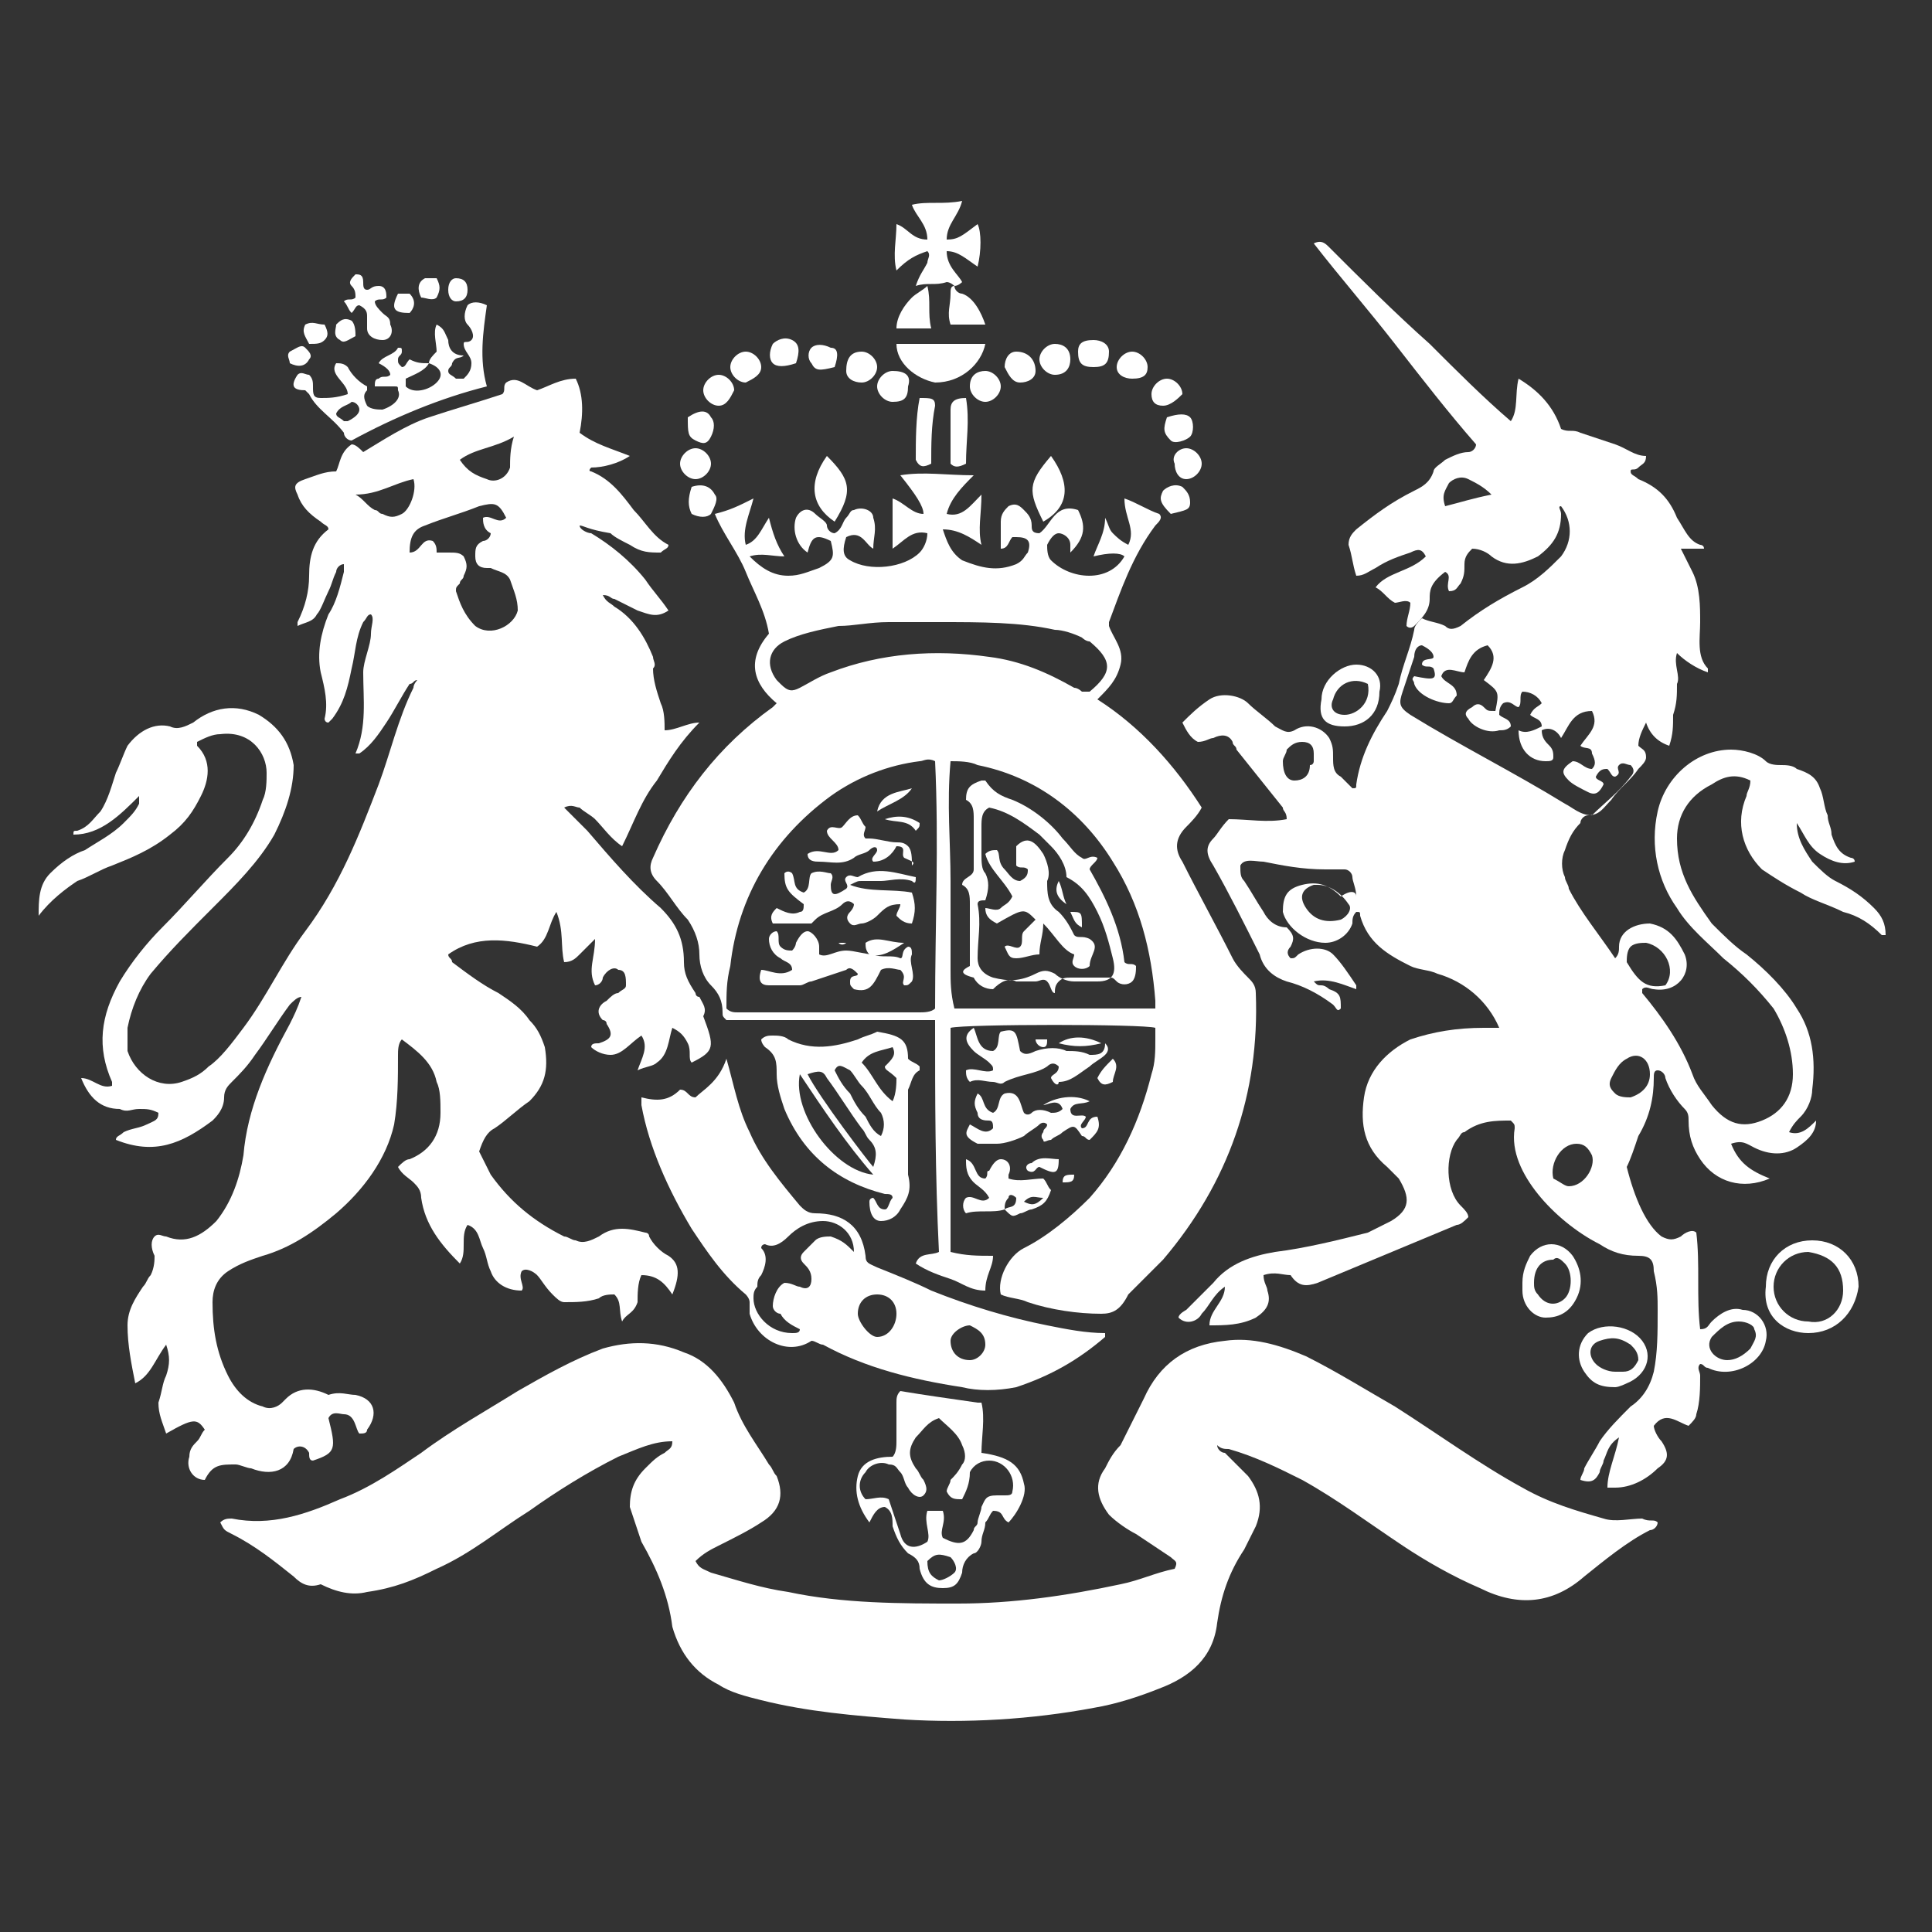 <?xml version="1.0" encoding="utf-8"?>
<!-- Generator: Adobe Illustrator 27.8.0, SVG Export Plug-In . SVG Version: 6.00 Build 0)  -->
<svg version="1.1" id="Layer_1" xmlns="http://www.w3.org/2000/svg" xmlns:xlink="http://www.w3.org/1999/xlink" x="0px" y="0px"
	 viewBox="0 0 50 50" style="enable-background:new 0 0 50 50;" xml:space="preserve">
<rect x="0" y="0" width="50" height="50" fill="#333333" stroke="none"/>
<style type="text/css">
	.st0{fill:#FFFFFF;}
</style>
<g>
	<path class="st0" d="M15,13.6c0,0.1,0.2,0.2,0.3,0.2c0.5,0.3,1,0.7,1.4,1.2c0.2,0.3,0.4,0.5,0.6,0.8c-0.3,0.2-0.5,0.1-0.8,0
		c-0.2-0.1-0.4-0.2-0.6-0.3c-0.1,0-0.1-0.1-0.3-0.1c0.1,0.2,0.2,0.2,0.3,0.3c0.5,0.3,0.8,0.8,1,1.3c0,0.1,0.1,0.2,0,0.3
		c0,0.3,0.1,0.6,0.2,0.9c0.1,0.2,0.1,0.5,0.1,0.7c0.3,0,0.6-0.2,0.9-0.2c-0.5,0.5-0.8,1-1.1,1.5c-0.4,0.5-0.6,1.1-0.9,1.7
		c-0.3-0.2-0.5-0.5-0.7-0.7c-0.1-0.1-0.3-0.2-0.4-0.3c-0.1,0-0.2-0.1-0.4,0c0.2,0.2,0.4,0.4,0.6,0.6c0.6,0.7,1.2,1.4,1.9,2
		c0.4,0.4,0.6,0.8,0.6,1.4c0,0.3,0.1,0.5,0.3,0.8c0,0,0,0.1,0.1,0.1c0.1,0.2,0.2,0.3,0.1,0.5c0.3,0.8,0.3,0.9-0.3,1.2
		c-0.1-0.1,0-0.3-0.1-0.5c-0.1-0.2-0.2-0.3-0.4-0.4c-0.1,0.3-0.1,0.7-0.4,0.9c-0.1,0.1-0.3,0.1-0.5,0.2c0.1-0.3,0.3-0.6,0.1-0.9
		c-0.3,0.2-0.5,0.5-0.8,0.5c-0.2,0-0.4-0.1-0.5-0.2c0-0.1,0.1-0.1,0.2-0.1c0.3-0.1,0.4-0.2,0.2-0.5c0-0.1-0.1-0.1-0.1-0.1
		c-0.2-0.2-0.1-0.4,0.1-0.5c0.1-0.1,0.2-0.2,0.3-0.2c0.1-0.1,0.2-0.1,0.2-0.2c0-0.2,0-0.4-0.2-0.4c-0.1-0.1-0.3,0-0.4,0.2
		c0,0.1-0.1,0.2-0.2,0.2c-0.2-0.4,0-0.7,0-1.2c-0.2,0.2-0.3,0.3-0.4,0.4c-0.1,0.1-0.2,0.2-0.4,0.2c-0.1-0.4,0-0.8-0.2-1.3
		c-0.2,0.3-0.2,0.7-0.5,0.9c-0.8-0.2-1.6-0.3-2.3,0.2c0,0.1,0.1,0.1,0.1,0.2c0.4,0.3,0.8,0.6,1.2,0.8c0.3,0.2,0.6,0.4,0.8,0.7
		c0.2,0.2,0.3,0.4,0.4,0.7c0.1,0.6,0,1-0.4,1.4c-0.3,0.2-0.6,0.5-0.9,0.7c-0.2,0.1-0.3,0.3-0.4,0.6c0.1,0.2,0.2,0.4,0.3,0.6
		c0.5,0.7,1.1,1.2,1.9,1.6c0.1,0,0.2,0.1,0.3,0.1c0.2,0.1,0.4,0,0.6-0.1c0.4-0.3,0.8-0.2,1.2-0.1c0,0,0.1,0,0.1,0.1
		c0.1,0.2,0.3,0.4,0.5,0.5c0.3,0.2,0.3,0.5,0.1,1c-0.2-0.3-0.4-0.5-0.8-0.5c-0.1,0.2-0.1,0.5-0.1,0.7c-0.1,0.3-0.3,0.3-0.4,0.5
		c-0.1-0.3,0-0.5-0.2-0.7c-0.1,0-0.3,0-0.4,0.1c-0.3,0.1-0.6,0.1-0.9,0.1c-0.1,0-0.2-0.1-0.3-0.2c-0.2-0.2-0.3-0.4-0.4-0.5
		c-0.1-0.1-0.3-0.2-0.4-0.1c-0.1,0.2,0.1,0.4,0,0.5c-0.4,0-0.7-0.2-0.8-0.5c-0.1-0.2-0.1-0.4-0.2-0.6c-0.1-0.2-0.1-0.5-0.4-0.6
		c-0.2,0.3,0,0.7-0.2,1c-0.5-0.5-0.9-1-1-1.7c0-0.2-0.1-0.3-0.2-0.4c-0.1-0.1-0.3-0.2-0.4-0.4c0.1-0.1,0.2-0.2,0.3-0.2
		c0.5-0.2,0.8-0.6,0.8-1.2c0-0.3,0-0.6-0.1-0.8c-0.1-0.5-0.5-0.8-0.9-1.1c-0.1,0.1-0.1,0.3-0.1,0.4c0,0.6,0,1.2-0.1,1.8
		c-0.2,0.9-0.8,1.7-1.5,2.3c-0.6,0.5-1.2,0.9-1.9,1.1c-0.3,0.1-0.6,0.2-0.9,0.4c-0.3,0.2-0.4,0.5-0.4,0.8c0,0.7,0.1,1.3,0.4,1.9
		c0.2,0.4,0.5,0.7,0.9,0.8c0.2,0.1,0.4,0,0.5-0.1c0,0,0.1-0.1,0.1-0.1c0.3-0.3,0.7-0.3,1.1-0.1C8.8,36,9,36.1,9.2,36.1
		c0.5,0.1,0.6,0.5,0.3,0.9c0,0.1-0.1,0.1-0.2,0.1c-0.1-0.1-0.1-0.5-0.4-0.5c-0.1,0-0.3-0.1-0.4,0.1c0.2,0.8,0.2,0.9-0.4,1.1
		c-0.1,0-0.1-0.1-0.1-0.2c-0.1-0.2-0.3-0.2-0.4-0.1C7.5,38.1,7,38.2,6.5,38c-0.1,0-0.3-0.1-0.4-0.1c-0.4,0-0.6,0-0.8,0.4
		C5,38.3,4.8,38,4.9,37.7c0-0.2,0.1-0.3,0.2-0.4c0.1-0.1,0.1-0.2,0.2-0.3c-0.2-0.3-0.3-0.3-1,0.1c-0.1-0.3-0.2-0.5-0.2-0.8
		c0.1-0.3,0.1-0.5,0.2-0.7c0.1-0.3,0.1-0.5,0-0.8c-0.3,0.4-0.4,0.8-0.8,1c-0.1-0.5-0.2-1-0.2-1.5c0-0.4,0.2-0.7,0.4-1
		c0.1-0.1,0.1-0.2,0.2-0.3C4,32.8,4,32.6,4,32.5c-0.1-0.2-0.1-0.4,0-0.5c0.1-0.1,0.2,0,0.3,0c0.5,0.2,0.9,0,1.3-0.4
		c0.4-0.5,0.6-1.1,0.7-1.7c0.1-1.2,0.6-2.3,1.2-3.4c0.1-0.2,0.2-0.4,0.3-0.7c-0.1,0-0.2,0.1-0.3,0.2c-0.3,0.4-0.6,0.9-0.9,1.3
		C6.4,27.6,6.2,27.8,6,28c-0.1,0.1-0.2,0.2-0.2,0.4c0,0.3-0.2,0.5-0.3,0.6C4.7,29.6,4,29.9,3,29.5c0-0.1,0.1-0.1,0.2-0.2
		c0.2-0.1,0.4-0.1,0.6-0.2C4,29,4.1,29,4.1,28.8c-0.2-0.1-0.3-0.1-0.5-0.1c-0.2,0-0.3,0.1-0.5,0c-0.5,0-0.8-0.3-1-0.8
		c0.3,0,0.5,0.3,0.8,0.2c0-0.1,0-0.1,0-0.1c-0.4-0.9-0.3-1.7,0.2-2.6c0.3-0.5,0.7-1,1.1-1.4c0.6-0.6,1.1-1.2,1.7-1.8
		c0.4-0.4,0.7-0.9,0.9-1.5c0.1-0.2,0.1-0.5,0.1-0.7c0-0.5-0.4-1.1-1.2-1c-0.2,0-0.4,0.1-0.6,0.2c0,0,0,0.1,0,0.1
		c0.4,0.4,0.3,0.9,0.1,1.3c-0.2,0.4-0.4,0.7-0.8,1c-0.5,0.4-1,0.6-1.5,0.8c-0.3,0.1-0.6,0.3-0.9,0.4C1.7,23,1.3,23.3,1,23.7
		c0-0.4,0-0.8,0.3-1.1c0.3-0.3,0.6-0.5,0.9-0.6c0.3-0.2,0.7-0.4,1-0.7c0.2-0.2,0.3-0.3,0.4-0.5c0,0,0-0.1,0-0.2c-0.5,0.5-1,1-1.7,1
		c0-0.1,0-0.1,0.1-0.1c0.3-0.1,0.4-0.3,0.6-0.5c0.2-0.3,0.3-0.7,0.4-1c0.1-0.2,0.2-0.5,0.3-0.7c0.3-0.4,0.7-0.6,1.1-0.5
		c0.2,0.1,0.4,0,0.6-0.1c0.5-0.4,1.1-0.5,1.7-0.2c0.5,0.3,0.8,0.7,0.9,1.3c0,0.6-0.2,1.2-0.5,1.8c-0.4,0.7-1,1.3-1.6,1.9
		c-0.6,0.6-1.1,1.1-1.6,1.7c-0.3,0.4-0.5,0.9-0.6,1.4c0,0.2,0,0.4,0,0.6c0.2,0.6,0.8,1,1.4,0.8c0.3-0.1,0.5-0.2,0.7-0.4
		C5.7,27.4,6,27,6.3,26.6c0.6-0.8,1-1.7,1.6-2.5c0.9-1.2,1.4-2.5,1.9-3.8c0.3-0.8,0.5-1.7,0.9-2.5c0-0.1,0.1-0.2,0.1-0.2
		c-0.1,0-0.1,0.1-0.2,0.1c-0.2,0.3-0.4,0.7-0.6,1c-0.2,0.3-0.4,0.6-0.7,0.8c0,0-0.1,0-0.1,0c0.3-0.7,0.2-1.4,0.2-2.1
		c0-0.3,0.2-0.7,0.2-1c0-0.2,0.1-0.4,0-0.5c-0.1,0-0.1,0.1-0.2,0.2c-0.2,0.4-0.2,0.8-0.3,1.2c-0.1,0.5-0.2,0.9-0.5,1.3
		c0,0,0,0-0.1,0.1c0,0,0,0,0,0c-0.1,0-0.1-0.1-0.1-0.1c0.1-0.4,0-0.8-0.1-1.2c-0.1-0.5,0-1,0.2-1.5c0.2-0.3,0.3-0.7,0.4-1.1
		c0-0.1,0-0.1,0-0.2c-0.1,0-0.2,0.1-0.2,0.2c-0.1,0.2-0.1,0.3-0.2,0.5c-0.1,0.2-0.2,0.5-0.3,0.6c-0.1,0.2-0.3,0.2-0.5,0.3
		c0,0,0-0.1,0-0.1c0.2-0.4,0.3-0.8,0.3-1.2c0-0.5,0.1-0.9,0.5-1.2c0-0.1-0.1-0.1-0.2-0.2c-0.3-0.2-0.5-0.4-0.6-0.7
		c-0.1-0.2-0.1-0.3,0.2-0.4c0.3-0.1,0.5-0.2,0.8-0.2c0.1-0.2,0.1-0.5,0.4-0.7c0.1,0,0.2,0.1,0.3,0.2c0.5-0.3,1.1-0.7,1.7-0.9
		c0.6-0.2,1.3-0.4,1.9-0.6c0.1-0.1,0-0.2,0.1-0.3c0.3-0.2,0.5,0.1,0.8,0.2c0.3-0.1,0.6-0.3,1-0.3c0.2,0.4,0.2,0.9,0.1,1.4
		c0.4,0.3,0.8,0.4,1.3,0.6c-0.3,0.2-0.7,0.3-1,0.3c-0.1,0.1,0,0.1,0,0.1c0.5,0.2,0.8,0.6,1.1,1c0.3,0.3,0.5,0.7,0.9,0.9
		c0,0.1-0.1,0.1-0.2,0.2c-0.3,0-0.5,0-0.8-0.2c-0.2-0.1-0.4-0.2-0.5-0.3C15.2,13.7,15.1,13.6,15,13.6L15,13.6L15,13.6L15,13.6z
		 M11.3,14.3c0.1,0,0.2,0,0.3,0c0.2,0,0.3,0,0.4,0.1c0.1,0.2,0.1,0.3,0,0.5c0,0.1-0.1,0.1-0.1,0.2c-0.1,0.1-0.1,0.1-0.1,0.2
		c0.1,0.3,0.2,0.6,0.5,0.9c0.4,0.3,1,0,1.1-0.4c0-0.3-0.1-0.5-0.2-0.8c-0.1-0.2-0.3-0.2-0.5-0.3c0,0,0,0-0.1,0
		c-0.2,0-0.3-0.1-0.3-0.3c0-0.2,0-0.3,0.2-0.4c0.1,0,0.2-0.1,0.2-0.2c-0.2-0.1-0.2-0.3-0.2-0.4c0.2-0.1,0.4,0.2,0.6,0
		c-0.2-0.4-0.3-0.4-0.7-0.3c-0.5,0.2-0.9,0.3-1.4,0.5c-0.3,0.1-0.4,0.3-0.4,0.7c0.3,0,0.3-0.4,0.6-0.3
		C11.3,14.1,11.3,14.2,11.3,14.3z M13.3,11.3c-0.5,0.3-1,0.3-1.4,0.6c0.2,0.3,0.4,0.4,0.7,0.5c0.2,0.1,0.5,0,0.6-0.3
		C13.2,11.9,13.2,11.6,13.3,11.3z M10.7,12.4c-0.5,0.1-0.9,0.4-1.5,0.4c0.2,0.1,0.3,0.3,0.5,0.4c0.1,0,0.1,0.1,0.2,0.1
		c0.2,0.1,0.3,0.1,0.5,0C10.6,13.2,10.8,12.7,10.7,12.4z"/>
	<path class="st0" d="M35.1,23.2c0-0.2-0.1-0.4-0.1-0.5c0-0.1-0.1-0.2-0.2-0.2c-0.2,0-0.3,0-0.5,0c-0.6,0-1.1-0.1-1.6-0.2
		c-0.2,0-0.5-0.1-0.6,0.1c0,0.2,0,0.3,0.1,0.4c0.2,0.3,0.3,0.5,0.5,0.8c0.1,0.2,0.3,0.4,0.6,0.4c0.2,0.2,0.2,0.3,0.1,0.5
		c-0.1,0.1-0.1,0.2,0,0.3c0.1,0,0.1,0,0.2-0.1c0.3-0.2,0.7-0.2,0.9,0c0.2,0.2,0.4,0.5,0.6,0.8c0,0,0,0.1,0,0.1
		c-0.3-0.1-0.7-0.3-1.1-0.2c0.1,0.1,0.1,0.1,0.2,0.1c0.1,0,0.2,0.1,0.2,0.1c0.3,0.1,0.3,0.2,0.3,0.5c-0.1,0.1-0.1,0-0.2-0.1
		c-0.4-0.3-0.8-0.5-1.2-0.6c-0.3-0.1-0.6-0.3-0.7-0.7c-0.4-0.8-0.8-1.6-1.2-2.3c-0.2-0.3-0.2-0.5,0-0.7c0.1-0.1,0.2-0.3,0.4-0.5
		c0.5,0,1,0.1,1.5,0c0-0.2-0.1-0.2-0.1-0.3c-0.4-0.5-0.8-1-1.2-1.5c0-0.1-0.1-0.1-0.1-0.2c-0.1-0.2-0.3-0.2-0.5-0.1
		c-0.1,0-0.2,0.1-0.4,0.1c-0.2-0.1-0.3-0.3-0.4-0.5c0.2-0.2,0.4-0.4,0.7-0.6c0.3-0.2,0.8-0.1,1,0.1c0.2,0.2,0.5,0.4,0.7,0.6
		c0.2,0.1,0.3,0.2,0.5,0.1c0.3-0.2,0.7-0.1,0.9,0.2c0.1,0.2,0.1,0.3,0.1,0.5c0,0.2,0,0.4,0.2,0.5c0.1,0.1,0.2,0.2,0.3,0.3
		c0.1,0,0.1,0,0.1-0.1c0.1-0.7,0.4-1.3,0.8-1.9c0.1-0.2,0.2-0.4,0.3-0.7c0.1-0.5,0.3-0.9,0.4-1.4c0-0.1,0.1-0.2,0.2-0.3
		c0.2,0.1,0.4,0.1,0.6,0.2c0.1,0.1,0.2,0.1,0.4,0c0.5-0.4,1-0.7,1.6-1c0.4-0.2,0.7-0.5,1-0.8c0.3-0.4,0.3-0.9,0-1.3
		c-0.1,0,0,0.1,0,0.2c0,0.5-0.2,0.8-0.6,1.1c-0.4,0.2-0.8,0.3-1.2,0c-0.1-0.1-0.3-0.2-0.5-0.2c-0.1,0.1-0.2,0.2-0.2,0.4
		c0,0.2,0,0.3-0.1,0.5c-0.1,0.1-0.1,0.2-0.3,0.2c-0.1-0.2,0.1-0.4-0.1-0.5C37,15.1,37,15.3,37,15.5c0,0.3-0.2,0.5-0.4,0.7
		c0,0-0.1,0.1-0.2,0c0-0.2,0.1-0.4,0.1-0.6c-0.1-0.1-0.3,0-0.4,0c-0.2-0.1-0.3-0.3-0.5-0.4c0.3-0.4,0.9-0.4,1.3-0.8
		c-0.1-0.2-0.2-0.2-0.4-0.1c-0.3,0.1-0.6,0.2-0.9,0.4c-0.2,0.1-0.3,0.2-0.5,0.2c-0.1-0.3-0.1-0.5-0.2-0.8c0-0.2,0.1-0.3,0.2-0.4
		c0.5-0.4,0.9-0.7,1.5-1c0.2-0.1,0.4-0.2,0.5-0.5c0-0.1,0.2-0.2,0.3-0.3c0.2-0.1,0.4-0.2,0.6-0.2c0.1,0,0.2-0.1,0.2-0.2
		c-0.7-0.8-1.4-1.7-2.1-2.6c-0.7-0.9-1.4-1.7-2.1-2.6c0.2-0.1,0.3,0,0.4,0.1c0.8,0.8,1.7,1.7,2.6,2.5c0.7,0.7,1.4,1.4,2.1,2
		c0.2-0.3,0.1-0.7,0.2-1.1c0.5,0.3,0.9,0.7,1.1,1.3c0.2,0.1,0.3,0,0.5,0.1c0.3,0.1,0.6,0.2,0.9,0.3c0.3,0.1,0.5,0.3,0.8,0.3
		c0,0.2-0.1,0.2-0.2,0.3c-0.1,0.1-0.2,0-0.2,0.1c0,0.1,0.1,0.1,0.2,0.2c0.5,0.2,0.8,0.5,1,1c0.2,0.3,0.3,0.6,0.6,0.7
		c0,0,0.1,0,0.1,0.1c-0.2,0-0.4,0-0.6,0c0.1,0.2,0.2,0.4,0.3,0.6c0.2,0.4,0.2,0.9,0.2,1.3c0,0.4-0.1,0.9,0.2,1.2c0,0,0,0,0,0.1
		c-0.3-0.1-0.6-0.3-0.8-0.5c-0.1,0.3,0.1,0.6,0,0.8c0,0.3,0,0.5-0.1,0.8c0,0.3,0,0.5-0.1,0.8c-0.3-0.1-0.5-0.3-0.6-0.6
		c-0.1,0.2-0.2,0.4-0.2,0.6c0.1,0.1,0.2,0.1,0.2,0.3c0,0.1-0.1,0.2-0.2,0.3c-0.2,0.3-0.5,0.5-0.7,0.8c-0.2,0.2-0.3,0.4-0.6,0.4
		c-0.1,0-0.2,0.1-0.2,0.2c-0.2,0.2-0.3,0.4-0.4,0.7c-0.1,0.2-0.1,0.5,0,0.7c0,0.1,0.1,0.2,0.1,0.3c0.3,0.6,0.8,1.2,1.2,1.8
		c0.1-0.1,0.1-0.2,0.1-0.3c0-0.4,0.4-0.6,0.8-0.6c0.5,0.1,0.7,0.4,0.9,0.8c0.2,0.5-0.2,1-0.8,0.9c-0.1,0-0.2-0.1-0.3,0
		c0,0.1,0,0.1,0,0.1c0.5,0.6,1,1.3,1.3,2.1c0.1,0.3,0.3,0.5,0.5,0.8c0.4,0.5,0.8,0.6,1.3,0.4c0.5-0.2,0.8-0.6,0.8-1.2
		c0-0.6-0.2-1.2-0.5-1.7c-0.4-0.5-0.8-0.9-1.3-1.3c-0.4-0.4-0.9-0.8-1.2-1.3c-0.5-0.7-0.7-1.6-0.5-2.5c0.2-0.9,1-1.6,1.9-1.6
		c0.3,0,0.7,0.1,0.9,0.3c0.1,0.1,0.3,0.1,0.4,0.1c0.1,0,0.3,0,0.4,0.1c0.3,0.1,0.5,0.2,0.6,0.5c0.1,0.2,0.1,0.5,0.2,0.7
		c0,0.2,0.1,0.3,0.1,0.5c0.1,0.3,0.2,0.5,0.5,0.6c0,0,0.1,0,0.1,0.1c-0.3,0.1-0.6,0-0.9-0.2c-0.3-0.2-0.4-0.5-0.6-0.8
		c0,0.4,0.2,0.7,0.4,1c0.2,0.2,0.4,0.4,0.6,0.5c0.4,0.2,0.7,0.4,1,0.7c0.2,0.2,0.3,0.4,0.3,0.7c-0.1,0-0.1,0-0.1,0
		c-0.3-0.3-0.6-0.5-1-0.6c-0.4-0.2-0.8-0.3-1.1-0.5c-0.4-0.2-0.7-0.4-1-0.6c-0.5-0.5-0.7-1.2-0.4-1.9c0-0.1,0.1-0.2,0.1-0.4
		c-0.4-0.2-0.7-0.1-1,0.1c-0.6,0.3-0.9,0.8-0.9,1.4c0,0.9,0.4,1.5,0.9,2.2c0.3,0.3,0.6,0.6,0.9,0.8c0.5,0.4,1,0.9,1.3,1.4
		c0.4,0.6,0.5,1.3,0.4,2.1c0,0.2-0.1,0.5-0.3,0.7c-0.1,0.1-0.2,0.2-0.3,0.4c0.3,0.1,0.5-0.1,0.7-0.3c0,0.3-0.2,0.5-0.5,0.7
		c-0.3,0.2-0.7,0.2-1.1,0c-0.2-0.1-0.3-0.2-0.6-0.1c0.2,0.5,0.5,0.7,1,0.9c-0.7,0.3-1.4,0.1-1.8-0.5c-0.2-0.3-0.3-0.6-0.3-1
		c0-0.1,0-0.2-0.1-0.3c-0.2-0.2-0.4-0.5-0.5-0.8c0-0.1-0.1-0.2-0.2-0.2c-0.1,0-0.1,0.1-0.1,0.2c0,0.5-0.1,1-0.4,1.5
		c-0.1,0.3-0.2,0.6-0.3,0.8C42.3,31,42.6,31.7,43,32c0.2,0.1,0.3,0.1,0.5,0c0.1-0.1,0.3-0.2,0.4-0.1c0.1,0.8,0,1.7,0.1,2.5
		c0.2,0,0.2-0.1,0.3-0.2c0.2-0.2,0.5-0.4,0.8-0.3c0.4,0,0.7,0.4,0.6,0.8c-0.1,0.6-0.9,1-1.5,0.7c-0.1,0-0.1-0.1-0.2-0.1
		c-0.1,0.1,0,0.2,0,0.3c0,0.3,0,0.7-0.1,1c0,0.1-0.1,0.2-0.2,0.3c-0.3-0.1-0.6-0.4-0.9,0c0,0.1,0.1,0.3,0.2,0.4
		c0.2,0.3,0.2,0.5-0.1,0.7c-0.3,0.3-0.7,0.5-1.1,0.5c0,0-0.1,0-0.1,0c0,0,0,0-0.1,0c0-0.4,0.2-0.8,0.3-1.3c-0.3,0.2-0.3,0.4-0.4,0.6
		c0,0.1-0.1,0.2-0.1,0.3c-0.1,0.2-0.2,0.3-0.5,0.2c0-0.1,0.1-0.2,0.1-0.3c0.1-0.2,0.3-0.5,0.4-0.7c0.2-0.3,0.5-0.6,0.8-0.9
		c0.3-0.2,0.5-0.5,0.6-0.9c0.1-0.5,0.1-1,0.1-1.6c0-0.3,0-0.6-0.1-1c0-0.3-0.1-0.4-0.4-0.4c-0.4,0-0.7-0.1-1-0.3
		c-0.6-0.3-1.2-0.8-1.6-1.3c-0.4-0.5-0.7-1.1-0.6-1.7c0-0.1,0-0.1-0.1-0.2c-0.4,0-0.8,0-1.2,0.3c-0.1,0-0.1,0.1-0.2,0.2
		c-0.3,0.4-0.3,1.3,0.1,1.7c0.1,0.1,0.2,0.2,0.2,0.3c-0.1,0.1-0.2,0.2-0.3,0.2c-1.2,0.5-2.4,1-3.6,1.5c-0.3,0.1-0.5,0.1-0.7-0.2
		C33.2,33,33,32.9,32.7,33c0,0.2,0.1,0.3,0.1,0.4c0.1,0.3,0,0.5-0.3,0.7c-0.4,0.2-0.8,0.2-1.2,0.2c0-0.4,0.4-0.6,0.4-1
		c-0.3,0.2-0.4,0.5-0.6,0.7c-0.1,0.2-0.4,0.3-0.6,0.1c0-0.1,0.2-0.2,0.2-0.2c0.2-0.2,0.5-0.5,0.7-0.7c0.4-0.5,1-0.7,1.6-0.8
		c0.8-0.1,1.6-0.3,2.4-0.5c0.2-0.1,0.4-0.2,0.6-0.3c0.5-0.3,0.5-0.6,0.2-1.1c-0.1-0.1-0.2-0.2-0.3-0.3c-0.6-0.5-0.7-1.1-0.6-1.8
		c0.1-0.7,0.6-1.2,1.2-1.5c0.6-0.2,1.2-0.3,1.9-0.3c0.1,0,0.3,0,0.4,0c-0.3-0.7-0.9-1.2-1.6-1.4c-0.2-0.1-0.5-0.1-0.7-0.2
		c-0.6-0.3-1.1-0.6-1.3-1.3c0-0.1,0-0.1-0.1-0.1c-0.1,0.1-0.1,0.2-0.1,0.3c-0.1,0.3-0.4,0.5-0.7,0.5c-0.5,0-1-0.4-1.1-0.8
		c0-0.4,0.1-0.6,0.5-0.7c0.4-0.1,0.7,0,1,0.3C35,23,35.1,23.1,35.1,23.2C35.1,23.2,35.1,23.2,35.1,23.2L35.1,23.2z M38.4,17.6
		c0.2-0.3,0.4-0.6,0.1-0.9c-0.4,0.1-0.5,0.4-0.6,0.7c-0.2,0-0.5-0.2-0.6,0.1c0.1,0.2,0.4,0.2,0.4,0.5c-0.1,0.1-0.1,0.2-0.2,0.2
		c-0.3,0-0.8-0.2-0.9-0.5c0-0.1-0.1-0.1,0-0.2c0.5,0.1,0.6,0.1,0.5-0.2c-0.1-0.1-0.2,0-0.3-0.1c0-0.2,0.3-0.1,0.3-0.2
		c0-0.1-0.1-0.2-0.3-0.3c-0.1,0-0.2,0.1-0.2,0.3c-0.1,0.3-0.2,0.6-0.3,0.9c-0.1,0.3-0.1,0.4,0.2,0.6c1.3,0.8,2.7,1.5,4,2.3
		c0.2,0.1,0.4,0.3,0.7,0.3c0.3-0.3,0.7-0.6,1-1c0.1-0.1,0.1-0.2,0-0.3c-0.1,0-0.2-0.1-0.3,0c-0.1,0.1,0.1,0.2-0.1,0.3
		c-0.1,0-0.1-0.1-0.2-0.2c-0.1,0-0.2,0-0.3,0.2c0,0.1,0.2,0.1,0.2,0.2c-0.1,0.2-0.2,0.3-0.4,0.2c-0.2-0.1-0.4-0.2-0.5-0.3
		c-0.2-0.2-0.2-0.3,0.1-0.5c0.2,0,0.3,0.2,0.5,0.2c0.1-0.1,0.1-0.2,0-0.4c0-0.2-0.2-0.1-0.3-0.2c0.2-0.3,0.5-0.5,0.3-0.9
		c-0.5,0-0.6,0.4-0.8,0.7c-0.1-0.2-0.3-0.3-0.5-0.2c0,0.2,0.1,0.3,0.2,0.4c0.1,0.1,0.1,0.2,0.1,0.3c0,0.1-0.1,0.1-0.2,0.1
		c-0.4,0-0.7-0.3-0.7-0.8c0.2,0.1,0.4,0,0.6-0.1c0-0.2-0.2-0.2-0.3-0.3c0.1-0.2,0.2-0.2,0.3-0.3c-0.1-0.2-0.3-0.3-0.5-0.3
		c-0.1,0.1,0,0.3-0.1,0.4c-0.1,0-0.2-0.2-0.4-0.1c-0.1,0.1-0.1,0.2-0.1,0.3c0.1,0.1,0.3,0.1,0.3,0.3c-0.1,0.1-0.2,0.1-0.3,0.1
		c-0.3,0.1-0.7-0.1-0.8-0.3c-0.1-0.1-0.1-0.2,0.1-0.3c0.1-0.1,0.2-0.1,0.3,0c0.1,0.1,0.1,0.1,0.3,0.1C38.8,17.9,38.8,17.9,38.4,17.6
		L38.4,17.6z M43.1,25.5c0.3-0.4,0-1-0.5-1.1c-0.1,0-0.3,0-0.4,0.1c-0.1,0.1-0.1,0.3-0.1,0.4C42.4,25.4,42.6,25.6,43.1,25.5z
		 M45,34.2c-0.3,0-0.5,0.2-0.7,0.4c-0.2,0.3,0.1,0.6,0.4,0.6c0.2,0,0.4-0.1,0.6-0.3c0.1-0.2,0.2-0.3,0.1-0.5
		C45.4,34.3,45.2,34.2,45,34.2z M34.1,22.9c0,0-0.1,0-0.1,0c-0.3,0.1-0.4,0.3-0.2,0.6c0.2,0.3,0.5,0.4,0.9,0.3
		c0.2-0.1,0.3-0.3,0.2-0.4C34.7,23.1,34.4,22.9,34.1,22.9z M42.7,27.8c0-0.4-0.3-0.6-0.6-0.4c-0.2,0.1-0.3,0.3-0.4,0.5
		c-0.1,0.2,0,0.3,0.1,0.4c0.1,0.1,0.3,0.1,0.4,0.1C42.5,28.3,42.7,28.1,42.7,27.8z M40.6,30.7c0.4,0,0.7-0.5,0.6-0.8
		c-0.1-0.2-0.2-0.3-0.4-0.3c-0.4,0-0.7,0.5-0.6,0.9C40.4,30.6,40.5,30.7,40.6,30.7z M34,19.7c0,0,0-0.1,0-0.2c0-0.2-0.1-0.3-0.3-0.3
		c-0.2,0-0.3,0.1-0.4,0.2c0,0.1-0.1,0.2-0.1,0.3c0,0.3,0.1,0.5,0.3,0.5c0.2,0,0.4-0.1,0.4-0.4C34,19.8,34,19.7,34,19.7z M38.6,12.8
		c-0.2-0.2-0.4-0.3-0.6-0.4c-0.2-0.1-0.4,0-0.5,0.1c-0.1,0.2-0.2,0.3-0.1,0.6C37.8,13,38.1,12.9,38.6,12.8z"/>
	<path class="st0" d="M42.9,39.4c0,0.1-0.1,0.2-0.2,0.2c-0.6,0.3-1.2,0.8-1.7,1.2c-0.8,0.7-1.7,0.8-2.7,0.3c-0.7-0.3-1.4-0.7-2-1.1
		c-0.9-0.6-1.7-1.2-2.6-1.7c-0.6-0.3-1.2-0.6-1.9-0.8c-0.1,0-0.2,0-0.3-0.1c0,0.1,0.1,0.2,0.2,0.2c0.2,0.2,0.4,0.4,0.6,0.6
		c0.3,0.4,0.4,0.8,0.2,1.3c-0.1,0.2-0.2,0.4-0.3,0.6c-0.4,0.6-0.6,1.2-0.7,1.9c-0.1,0.9-0.7,1.4-1.5,1.7c-0.5,0.2-1.1,0.4-1.7,0.5
		c-1.6,0.3-3.3,0.4-4.9,0.3c-1.3-0.1-2.5-0.2-3.7-0.5c-0.4-0.1-0.8-0.2-1.1-0.4c-0.6-0.3-1-0.8-1.2-1.5c-0.1-0.8-0.4-1.5-0.8-2.2
		c-0.1-0.3-0.2-0.6-0.3-0.9c0-0.4,0.1-0.7,0.4-1c0.2-0.2,0.3-0.3,0.5-0.4c0.1-0.1,0.2-0.1,0.2-0.3c-0.5,0-0.9,0.2-1.4,0.4
		c-0.8,0.4-1.6,0.9-2.3,1.4c-0.8,0.5-1.5,1.1-2.4,1.5c-0.6,0.3-1.1,0.5-1.8,0.6c-0.4,0.1-0.8,0-1.2-0.2C8,41.1,7.8,41,7.6,40.8
		c-0.5-0.4-1-0.8-1.6-1.1c-0.2-0.1-0.2-0.1-0.3-0.3c0.1-0.1,0.2-0.1,0.3-0.1c1,0.2,1.9-0.1,2.8-0.5c0.8-0.3,1.5-0.8,2.1-1.2
		c0.8-0.6,1.7-1.1,2.5-1.6c0.7-0.4,1.4-0.8,2.2-1.1c0.7-0.2,1.4-0.2,2.1,0.1c0.6,0.2,1,0.7,1.3,1.3c0.2,0.6,0.6,1.1,0.9,1.6
		c0.1,0.1,0.1,0.2,0.2,0.3c0.2,0.5,0.1,0.9-0.4,1.2c-0.3,0.2-0.7,0.4-1.1,0.6c-0.2,0.1-0.4,0.2-0.6,0.4c0.1,0.2,0.2,0.2,0.4,0.3
		c0.7,0.2,1.3,0.4,2,0.5c1.4,0.3,2.9,0.3,4.4,0.3c1.4,0,2.8-0.2,4.2-0.5c0.5-0.1,0.9-0.3,1.4-0.4c0.1-0.2,0-0.2-0.1-0.3
		c-0.3-0.2-0.6-0.4-0.9-0.6c-0.2-0.1-0.5-0.3-0.7-0.5c-0.3-0.4-0.4-0.8-0.1-1.2c0.1-0.2,0.2-0.4,0.4-0.6c0.2-0.4,0.4-0.8,0.6-1.2
		c0.4-0.9,1.1-1.4,2.1-1.5c0.7-0.1,1.4,0.1,2.1,0.4c0.8,0.4,1.6,0.9,2.3,1.3c1.1,0.7,2.2,1.5,3.3,2.1c0.7,0.4,1.4,0.6,2.1,0.8
		c0.3,0.1,0.7,0,1,0C42.7,39.4,42.8,39.3,42.9,39.4z"/>
	<path class="st0" d="M24.2,26.4c-1.8,0-3.6,0-5.4,0c-0.1-0.1-0.1-0.1-0.1-0.2c0-0.3-0.1-0.5-0.3-0.7c-0.2-0.2-0.3-0.5-0.3-0.8
		c0-0.3-0.1-0.6-0.3-0.9c-0.3-0.3-0.5-0.7-0.8-1c-0.2-0.2-0.2-0.4-0.1-0.6c0.7-1.6,1.7-2.9,3.1-3.9c0,0,0.1-0.1,0.1-0.1
		c-0.6-0.5-0.8-1.1-0.2-1.8c-0.1-0.6-0.4-1.1-0.6-1.6c-0.2-0.5-0.6-1-0.8-1.5c0.4-0.1,0.6-0.2,1-0.4c-0.1,0.4-0.3,0.8-0.2,1.2
		c0.3-0.1,0.4-0.4,0.6-0.7c0.1,0.4,0.2,0.7,0.4,1c-0.3,0-0.6-0.1-0.9,0c0.3,0.3,0.6,0.5,1,0.5c0.3,0,0.5-0.1,0.8-0.2
		c0.4-0.2,0.4-0.3,0.3-0.7c-0.4-0.2-0.5-0.1-0.6,0.3c-0.3-0.2-0.4-0.6-0.3-0.9c0.1-0.2,0.3-0.3,0.5-0.1c0.1,0.1,0.3,0.2,0.3,0.3
		c0,0.1,0.1,0.2,0.2,0.2c0.2-0.1,0.2-0.3,0.3-0.4c0.1-0.1,0.1-0.2,0.2-0.2c0.2-0.1,0.5,0,0.5,0.2c0.1,0.3,0,0.5,0,0.8
		c-0.2-0.1-0.3-0.5-0.7-0.3c-0.1,0.3-0.1,0.5,0.1,0.6c0.5,0.3,1.4,0.2,1.8-0.2c0.1-0.1,0.2-0.3,0.2-0.5c-0.4-0.1-0.6,0.2-0.9,0.4
		c0-0.4,0-0.8,0-1.3c0.3,0.1,0.5,0.4,0.8,0.4c0-0.2-0.2-0.5-0.6-1c0.6-0.1,1.2,0,1.9,0c-0.3,0.3-0.6,0.6-0.7,1
		c0.4,0.1,0.6-0.2,0.9-0.5c0,0.5-0.1,0.9,0,1.3c-0.3-0.2-0.6-0.4-1-0.4c0.1,0.3,0.2,0.6,0.5,0.8c0.5,0.2,0.9,0.3,1.4,0.1
		c0.2-0.1,0.2-0.2,0.3-0.3c0.1-0.3,0-0.4-0.3-0.4c-0.1,0-0.1,0-0.1,0c-0.1,0.1-0.1,0.3-0.3,0.3c0-0.2,0-0.5,0-0.7
		c0-0.2,0.1-0.3,0.2-0.4c0.2-0.1,0.3,0,0.4,0.1c0.1,0.1,0.2,0.2,0.2,0.4c0,0.1,0,0.2,0.2,0.2c0.3-0.2,0.4-0.8,1-0.6
		c0.2,0.4,0.2,0.7-0.2,1.1c0-0.1,0-0.1,0-0.2c0-0.2-0.2-0.3-0.3-0.3c-0.1,0-0.2,0.1-0.3,0.3c0,0.1,0,0.3,0.1,0.4
		c0.5,0.5,1.5,0.6,1.9-0.1c-0.1-0.1-0.4-0.1-0.8,0c0.1-0.3,0.3-0.6,0.3-1c0.1,0.2,0.1,0.3,0.2,0.4c0.1,0.1,0.2,0.2,0.4,0.3
		c0.2-0.4-0.1-0.7-0.1-1.2c0.3,0.1,0.6,0.3,0.9,0.4c0.1,0.1,0,0.2-0.1,0.3c-0.6,0.8-0.9,1.7-1.2,2.5c0,0,0,0.1,0,0.1
		c0.1,0.3,0.4,0.6,0.3,1c-0.1,0.4-0.3,0.6-0.6,0.9c1.1,0.7,2,1.7,2.7,2.8c-0.1,0.2-0.3,0.4-0.4,0.5c-0.3,0.3-0.3,0.6-0.1,0.9
		c0.4,0.8,0.9,1.7,1.3,2.5c0.1,0.2,0.3,0.4,0.4,0.5c0.1,0.1,0.2,0.2,0.2,0.4c0.1,2.6-0.7,4.9-2.4,6.9c-0.3,0.3-0.6,0.6-0.9,0.9
		C29,33.9,28.8,34,28.5,34c-0.6,0-1.3-0.1-1.9-0.3c-0.2-0.1-0.5-0.1-0.7-0.2c-0.1-0.4,0.2-1,0.6-1.2c0.6-0.3,1.2-0.8,1.7-1.3
		c0.8-0.9,1.3-2,1.6-3.2c0.1-0.3,0.1-0.6,0.1-0.9c0-0.1,0-0.2,0-0.3c-0.3-0.1-4.9-0.1-5.3,0c0,1,0,1.9,0,2.9c0,1,0,2,0,2.9
		c0.4,0.1,0.7,0.1,1.1,0.1c0,0.3-0.2,0.5-0.2,0.9c-0.4,0-0.6-0.2-0.9-0.3c-0.3-0.1-0.6-0.2-0.9-0.4c0.1-0.3,0.4-0.2,0.6-0.3
		C24.2,30.4,24.2,28.4,24.2,26.4z M24.2,19.7c-0.2-0.1-0.3,0-0.4,0c-0.8,0.1-1.6,0.4-2.3,0.9c-1.5,1.1-2.4,2.6-2.6,4.4
		c-0.1,0.4-0.1,0.7-0.1,1.1c0.1,0.1,0.2,0.1,0.3,0.1c0.2,0,0.3,0,0.5,0c1.4,0,2.8,0,4.2,0c0.1,0,0.3,0,0.4-0.1
		C24.2,23.9,24.3,21.8,24.2,19.7z M29.9,26.1C29.9,26,29.9,26,29.9,26.1c0-0.1,0-0.2,0-0.2c-0.1-1.3-0.4-2.5-1.1-3.6
		c-0.8-1.3-2-2.2-3.5-2.5c-0.2-0.1-0.5-0.1-0.7-0.1c-0.1,1.1,0,2.1,0,3.1c0,0.8,0,1.5,0,2.3c0,0.3,0,0.6,0.1,1L29.9,26.1z
		 M24.3,16.1c-0.4,0-0.9,0-1.3,0c-0.5,0-0.9,0.1-1.3,0.1c-0.5,0.1-1,0.2-1.4,0.4c-0.4,0.2-0.5,0.6-0.2,1c0,0,0.1,0.1,0.1,0.1
		c0.2,0.2,0.3,0.2,0.5,0.1c0.2-0.1,0.5-0.3,0.8-0.4c1.3-0.5,2.7-0.6,4.1-0.4c0.8,0.1,1.5,0.4,2.2,0.8c0.1,0,0.2,0.1,0.2,0.1
		c0.1,0,0.2,0,0.2,0c0.6-0.5,0.6-0.8,0-1.3c-0.1,0-0.2-0.1-0.2-0.1c-0.2-0.1-0.5-0.2-0.7-0.2C26.4,16.1,25.4,16.1,24.3,16.1z"/>
	<path class="st0" d="M18.8,27.4c0.2,0.7,0.3,1.3,0.6,1.9c0.3,0.7,0.8,1.3,1.3,1.9c0.1,0.1,0.2,0.2,0.4,0.2c0.7,0,1.2,0.3,1.3,1.1
		c0,0.2,0.1,0.2,0.3,0.3c0.5,0.2,1,0.4,1.4,0.6c1,0.4,2,0.7,3,0.9c0.5,0.1,1,0.2,1.5,0.2c0,0,0,0.1,0,0.1c-0.7,0.6-1.4,1-2.3,1.3
		c-0.5,0.1-1,0.1-1.4,0c-1.3-0.2-2.5-0.5-3.6-1.1c-0.1,0-0.2-0.1-0.3-0.1c-0.6,0.4-1.4,0-1.6-0.7c0-0.1,0-0.2,0-0.3
		c0-0.1-0.1-0.2-0.1-0.2c-0.6-0.5-1-1.1-1.4-1.7c-0.6-1-1.1-2.1-1.3-3.2c0-0.1,0-0.1,0-0.2c0.4,0.1,0.7,0.1,1-0.2
		c0.2,0,0.2,0.2,0.4,0.2C18.2,28.2,18.6,28,18.8,27.4z M22.1,32.4c0-0.5-0.4-0.8-0.8-0.8c-0.4,0-0.7,0.2-0.9,0.4
		c-0.2,0.2-0.4,0.3-0.6,0.2c0,0-0.1,0-0.1,0.1c0.2,0.2,0.1,0.5,0,0.7c-0.1,0.1-0.1,0.2-0.1,0.3c-0.1,0.1-0.1,0.2-0.1,0.3
		c0,0.4,0.4,0.9,1,0.9c0.1,0,0.2,0,0.2-0.1c-0.2-0.1-0.4-0.2-0.5-0.4C20.1,34,20,33.9,20,33.8c0-0.2,0.1-0.5,0.3-0.6
		c0.2,0,0.3,0.1,0.4,0.1c0.2,0.1,0.3,0,0.3-0.2c0-0.2-0.1-0.3-0.2-0.4c-0.1-0.1-0.1-0.2,0-0.3c0.1-0.1,0.2-0.2,0.3-0.3
		c0.1-0.1,0.3-0.1,0.4-0.1C21.8,32.1,21.9,32.2,22.1,32.4z M23.2,34c0-0.3-0.2-0.5-0.5-0.5c-0.3,0-0.5,0.2-0.5,0.5
		c0,0.2,0.3,0.6,0.5,0.6C23,34.6,23.2,34.3,23.2,34z M25.5,34.8c0-0.3-0.2-0.4-0.4-0.5c-0.2,0-0.5,0.2-0.5,0.4
		c0,0.3,0.2,0.5,0.5,0.5C25.3,35.2,25.5,35,25.5,34.8z"/>
	<path class="st0" d="M23.5,27.4c0.1,0.1,0.2,0.1,0.3,0.2c0,0,0,0.1,0,0.1c-0.2,0.1-0.2,0.3-0.3,0.5c0,0.7,0,1.4,0,2.1
		c0,0,0,0.1,0,0.1c0.1,0.4,0,0.6-0.2,0.9c-0.1,0.2-0.3,0.3-0.5,0.3c-0.2,0-0.3-0.2-0.3-0.5c0-0.1,0.1-0.1,0.1-0.1
		c0.1,0.1,0.1,0.3,0.3,0.3c0.1,0,0.1-0.2,0.2-0.3c0-0.1-0.1-0.1-0.2-0.1c-1.2-0.3-2.1-1-2.6-2.2c-0.1-0.3-0.2-0.6-0.2-0.9
		c0-0.3,0-0.5-0.3-0.7c0,0-0.1-0.1-0.1-0.2c0.1-0.1,0.2-0.1,0.3-0.1c0.1,0,0.3,0,0.4,0.1c0.6,0.3,1.2,0.2,1.8,0
		c0.2-0.1,0.3-0.1,0.5-0.2C23.3,26.8,23.5,26.9,23.5,27.4z M20.7,27.8c-0.2,1,0.9,2.5,1.9,2.6C21.9,29.6,21.3,28.7,20.7,27.8z
		 M20.9,27.8c0.3,0.6,1.6,2.3,1.7,2.4c0.1-0.3,0.1-0.5-0.1-0.7c-0.1-0.1-0.1-0.2-0.2-0.3c-0.3-0.4-0.6-0.9-0.9-1.3
		C21.3,27.7,21.2,27.7,20.9,27.8z M21.6,27.7c0.1,0.2,0.2,0.4,0.4,0.6c0.1,0.2,0.2,0.4,0.4,0.6c0.1,0.2,0.2,0.4,0.4,0.5
		c0.1-0.2,0.1-0.4,0-0.6c-0.2-0.2-0.3-0.5-0.5-0.7c-0.1-0.1-0.2-0.3-0.3-0.4C21.8,27.6,21.7,27.5,21.6,27.7z M22.9,27.6
		c0.2-0.2,0.3-0.3,0.2-0.5c-0.3,0.1-0.6,0.1-0.8,0.4c0.3,0.3,0.4,0.7,0.8,1c0.1-0.2,0.1-0.5,0.1-0.6C23,27.7,22.9,27.7,22.9,27.6z"
		/>
	<path class="st0" d="M25.4,37.6c0.7,0.1,1,0.3,1.1,0.8c0.1,0.3-0.2,0.8-0.4,1c-0.2-0.1-0.1-0.3-0.4-0.3c-0.1,0.1-0.1,0.2-0.2,0.3
		c0,0.2-0.1,0.3-0.1,0.5c0,0.1-0.1,0.3-0.2,0.3c-0.2,0.1-0.3,0.3-0.3,0.5c-0.1,0.3-0.2,0.4-0.5,0.4c-0.3,0-0.5-0.1-0.6-0.5
		c0-0.2-0.1-0.3-0.3-0.4c-0.2-0.2-0.3-0.4-0.4-0.7c0-0.2,0-0.4-0.2-0.5c-0.2,0-0.3,0.2-0.4,0.4c-0.3-0.4-0.4-0.8-0.3-1.2
		c0.1-0.4,0.5-0.5,0.9-0.5c0.1-0.1,0.1-0.3,0.1-0.4c0-0.3,0-0.6,0-1c0-0.1,0-0.2,0.1-0.3c0.6,0.1,1.3,0.2,2,0.3c0,0,0,0,0.1,0
		C25.5,36.7,25.4,37.2,25.4,37.6z M24.9,38.8c-0.2,0-0.3,0-0.4-0.2c0-0.1,0.1-0.2,0.1-0.3c0.1-0.1,0.2-0.2,0.3-0.4
		c0.1-0.1,0.1-0.3,0-0.5c-0.1-0.3-0.4-0.5-0.6-0.7c-0.3,0.1-0.4,0.3-0.6,0.5c-0.2,0.3-0.2,0.5,0,0.8c0.1,0.1,0.1,0.2,0.2,0.3
		c0.1,0.2,0.1,0.3,0,0.4c-0.1,0.1-0.3,0-0.4-0.2c-0.1-0.1-0.1-0.3-0.2-0.4c-0.1-0.1-0.1-0.2-0.3-0.2c-0.2-0.1-0.5,0-0.6,0.2
		c-0.2,0.2-0.2,0.5,0,0.7c0.2,0,0.4-0.1,0.6,0c0.1,0.3,0.2,0.6,0.3,0.9c0.1,0.4,0.4,0.4,0.7,0.2c0.1-0.2-0.1-0.5,0-0.8
		c0.1,0,0.3,0,0.4,0c0.1,0.3-0.1,0.5,0,0.7c0.4,0.2,0.6,0.2,0.8-0.2c0-0.1,0.1-0.1,0.1-0.2c0-0.1,0.1-0.3,0.1-0.4
		c0.1-0.2,0.1-0.3,0.4-0.3c0.1,0,0.1,0,0.2,0c0.1,0,0.2,0,0.2-0.1c0.1-0.4-0.2-0.8-0.6-0.8c-0.2,0-0.4,0.1-0.5,0.3
		C25.1,38.4,25,38.6,24.9,38.8z M24,40.4c0,0.3,0.1,0.4,0.3,0.5c0.1,0,0.3-0.1,0.4-0.2c0.1-0.1,0-0.3-0.1-0.4
		C24.3,40.2,24.2,40.2,24,40.4z"/>
	<path class="st0" d="M11.1,9.4c0-0.1,0.1-0.2,0.2-0.3c0-0.2-0.1-0.5,0-0.7c0.2,0.1,0.2,0.2,0.3,0.4C11.6,9,11.7,9.2,12,9.2
		c-0.1,0.1-0.2,0-0.3,0.2c0,0.1-0.1,0.1-0.1,0.2c0,0.1,0.1,0.1,0.2,0.2c0.1,0,0.1,0,0.2,0c0.1-0.1,0.2-0.2,0.2-0.4
		C12.2,9.2,12,9.1,12,8.9c0-0.1,0.1,0,0.2-0.1c0.1-0.1,0-0.3-0.1-0.4C12,8.3,12,8.1,12.1,7.9c0.1-0.1,0.3-0.1,0.5,0
		c-0.1,0.7-0.2,1.4,0,2.1c-1.2,0.3-2.4,0.8-3.5,1.4c-0.1,0-0.2-0.1-0.2-0.2c-0.3-0.4-0.7-0.6-0.9-1c0,0-0.1-0.1-0.1-0.1
		C7.6,10.1,7.5,10,7.7,9.7c0.1-0.1,0.2,0,0.3,0C8.1,9.8,8.1,9.9,8.1,10c0,0.2,0,0.3,0.2,0.3c0.2,0,0.4,0,0.7-0.1
		c0-0.3-0.5-0.5-0.3-0.8c0.1,0,0.2,0,0.3,0.1C9.1,9.7,9.3,9.9,9.5,10c0,0,0,0.1,0,0.1c-0.1,0.1-0.1,0.2,0,0.4
		c0.1,0.1,0.3,0.1,0.4,0.1c0.3-0.1,0.5-0.3,0.4-0.5c0-0.1,0-0.1-0.1-0.1C10,10,9.8,10,9.7,10c0-0.1,0-0.2,0.1-0.2
		c0.1-0.1,0.2,0,0.3-0.1c0-0.1-0.1-0.2-0.3-0.3c0.1-0.2,0.4-0.2,0.5-0.4c0.1,0,0.1,0,0.1,0.1c0,0.1-0.1,0.1-0.1,0.2
		c0,0.1,0,0.1,0.1,0.2c0.1,0,0.1-0.1,0.2-0.2C10.8,9.4,10.9,9.4,11.1,9.4c-0.1,0.2-0.4,0.3-0.6,0.4c0,0,0,0.1,0,0.1s0,0.1,0,0.1
		c0.2,0.2,0.6,0.1,0.8-0.1c0.2-0.2,0.1-0.4-0.2-0.5C11.1,9.4,11.1,9.4,11.1,9.4L11.1,9.4z M9,10.9c0.2-0.1,0.3-0.2,0.3-0.3
		c0-0.1-0.1-0.2-0.2-0.2c-0.1,0.1-0.3,0.1-0.4,0.3c0,0.1,0.1,0.1,0.2,0.2C8.8,10.9,8.9,10.9,9,10.9z"/>
	<path class="st0" d="M27.2,27.9c0-0.1,0.2-0.1,0.2-0.3c-0.1-0.1-0.2-0.1-0.3,0c-0.3,0.2-0.7,0.2-1.1,0.4c-0.1,0.1-0.2,0-0.3,0
		c-0.2,0-0.4-0.1-0.6,0c-0.1-0.1-0.1-0.2-0.1-0.3c0.2-0.1,0.5,0.1,0.7,0c0-0.1,0-0.1-0.1-0.2c-0.1-0.1-0.3-0.2-0.4-0.3
		c-0.2-0.2-0.3-0.4,0-0.6c0.1,0.2,0.1,0.6,0.5,0.6c0.2-0.1,0.1-0.4,0.2-0.5c0.4-0.1,0.4,0,0.5,0.5c0.1,0.1,0.2,0.1,0.4,0
		c0.3-0.1,0.6-0.1,0.8,0c0.2,0,0.4,0,0.6,0.1c0.2,0,0.4,0,0.4-0.3c0.1,0.1,0.1,0.2,0,0.3c-0.1,0.1-0.3,0.2-0.4,0.3
		c-0.3,0.2-0.5,0.4-0.8,0.4C27.4,28.1,27.3,28.1,27.2,27.9z"/>
	<path class="st0" d="M24.7,7.4c0,0-0.1-0.1-0.2-0.1c-0.3,0.1-0.5,0-0.8,0.1c0.1-0.3,0.2-0.4,0.3-0.6c0-0.1,0.1-0.2,0-0.3
		c-0.3,0.1-0.5,0.2-0.8,0.5c-0.1-0.4,0-0.8,0-1.2c0.3,0.1,0.4,0.4,0.8,0.4c0-0.4-0.3-0.6-0.4-0.9c0.4-0.1,0.8,0,1.3-0.1
		c-0.1,0.4-0.4,0.6-0.4,1c0.3,0,0.4-0.1,0.8-0.4c0.1,0.2,0.1,0.7,0,1.1c-0.3-0.2-0.5-0.4-0.8-0.4c0,0.4,0.3,0.6,0.4,0.8
		C24.9,7.3,24.8,7.4,24.7,7.4L24.7,7.4z"/>
	<path class="st0" d="M25.1,29.1c0.2,0.1,0.4,0.3,0.6,0.1c0-0.1,0-0.2-0.1-0.2c-0.1,0-0.3,0-0.3-0.2c-0.1-0.2-0.1-0.3,0-0.5
		c0.2,0.1,0.1,0.4,0.4,0.5c0.2-0.1,0.1-0.4,0.3-0.5c0.4-0.1,0.4,0.3,0.5,0.5c0.1,0.1,0.2,0,0.2,0c0.1-0.1,0.3-0.1,0.5,0
		c0.1,0,0.2,0,0.3-0.1c-0.1-0.3-0.4-0.1-0.5-0.1c0.3-0.2,0.8-0.3,1.2-0.1c-0.2,0.1-0.4,0-0.5,0.2c0,0.3,0.3,0.1,0.4,0.2
		c0,0.1-0.2,0.2-0.1,0.3c0.2,0,0.1-0.3,0.4-0.3c0.1,0.3,0,0.4-0.2,0.6c-0.1,0-0.1-0.1-0.2-0.1c-0.2-0.3-0.2-0.3-0.5-0.1
		c-0.1,0.1-0.2,0.1-0.3,0.2c-0.1,0-0.2,0.1-0.2,0c-0.1-0.1,0-0.2,0-0.2c0-0.1,0.1-0.1,0.1-0.2c-0.1-0.1-0.2,0-0.2,0
		c-0.1,0.1-0.3,0.2-0.4,0.3c-0.2,0.1-0.5,0.2-0.7,0.2c-0.2,0-0.4,0-0.5,0C24.9,29.4,25,29.3,25.1,29.1z"/>
	<path class="st0" d="M46.8,34.5c-0.6,0-1.2-0.4-1.1-1.2c0-0.7,0.5-1.2,1.2-1.2c0.7,0,1.2,0.5,1.2,1.2C48,34,47.5,34.5,46.8,34.5z
		 M47.7,33.4c0-0.6-0.3-0.9-0.9-1c-0.5,0-0.9,0.4-0.9,0.9c0,0.5,0.4,0.9,0.9,0.9C47.3,34.3,47.7,33.9,47.7,33.4z"/>
	<path class="st0" d="M26,31.3c-0.3,0.1-0.7,0-1,0.1c-0.1-0.1-0.1-0.3,0-0.4c0.2-0.1,0.4,0.2,0.6,0c-0.1-0.2-0.3-0.3-0.4-0.4
		C25,30.4,25,30.2,25,30c0.3,0.1,0.2,0.5,0.5,0.5c0.1-0.1,0-0.2,0.1-0.2c0.1-0.2,0.2-0.3,0.3-0.3c0.2,0,0.3,0.2,0.2,0.4
		c0,0,0,0.1,0,0.1c0.3,0.1,0.6,0,0.9,0c0.1,0.1,0.1,0.2,0.2,0.3c-0.1,0.3-0.2,0.4-0.5,0.5c-0.1,0-0.2,0.1-0.3,0.1
		C26.2,31.5,26.2,31.5,26,31.3c0.1-0.1,0.3,0,0.3-0.3c-0.1-0.1-0.2-0.1-0.2,0C26,31.1,26,31.2,26,31.3z M27,31
		c-0.2,0-0.3-0.1-0.5,0.1C26.7,31.2,26.8,31.2,27,31z"/>
	<path class="st0" d="M25.5,8.9c-0.1,0.5-0.6,1-1.3,1c-0.5-0.1-1-0.5-1-1C23.9,8.9,24.7,8.9,25.5,8.9z"/>
	<path class="st0" d="M39.4,33.2c0-0.3,0.1-0.5,0.2-0.7c0.3-0.4,0.8-0.4,1.1,0c0.2,0.3,0.3,0.7,0.1,1.1c-0.2,0.4-0.5,0.5-0.8,0.5
		c-0.3,0-0.6-0.3-0.6-0.7C39.4,33.4,39.4,33.3,39.4,33.2z M39.7,33.2c0,0.1,0,0.2,0.1,0.3c0.2,0.3,0.5,0.3,0.7,0.1
		c0.2-0.2,0.2-0.7,0-0.9c-0.1-0.1-0.2-0.2-0.3-0.1C39.9,32.6,39.7,32.8,39.7,33.2z"/>
	<path class="st0" d="M41.8,35.9c-0.4,0-0.6-0.1-0.8-0.4c-0.2-0.3-0.2-0.7,0.1-1c0.4-0.3,1.1-0.2,1.4,0.2c0.3,0.4,0.1,0.9-0.4,1.1
		C42.1,35.8,41.9,35.9,41.8,35.9z M41.8,35.5c0,0,0.1,0,0.2,0c0.2,0,0.3-0.1,0.4-0.3c0-0.2-0.1-0.3-0.2-0.4
		c-0.3-0.2-0.5-0.2-0.8-0.1c-0.3,0.1-0.3,0.4-0.1,0.6C41.4,35.4,41.6,35.5,41.8,35.5z"/>
	<path class="st0" d="M34.8,18.8c-0.5,0-0.7-0.2-0.6-0.7c0-0.5,0.5-0.9,0.9-0.9c0.4,0,0.7,0.3,0.6,0.7
		C35.7,18.5,35.3,18.8,34.8,18.8z M35.4,17.7c-0.4-0.2-0.8,0-0.9,0.4c-0.1,0.2,0,0.4,0.3,0.4C35.1,18.5,35.5,18.2,35.4,17.7z"/>
	<path class="st0" d="M9.3,7.9c-0.1,0-0.1,0.1-0.2,0.2C9,8,9,7.9,8.9,7.8c0.1-0.1,0.2,0,0.3-0.1c0-0.1,0-0.2-0.1-0.3
		c-0.1-0.1,0-0.2,0.1-0.3c0.1,0,0.2,0,0.2,0.2c0,0.1,0,0.2,0.1,0.2c0.1,0,0.1-0.1,0.3-0.1C10,7.4,10,7.6,10,7.7
		c-0.1,0.1-0.2,0-0.3,0.1c0,0.1,0.1,0.2,0.2,0.3c0.1,0.1,0.2,0.1,0.2,0.3c0.1,0.2,0,0.4-0.2,0.4C9.7,8.8,9.5,8.7,9.5,8.5
		c0-0.1,0-0.2,0-0.3C9.5,8.1,9.5,8,9.3,7.9z"/>
	<path class="st0" d="M21.4,11.8c0.6,0.6,0.7,0.9,0.2,1.7C21,13.1,20.9,12.5,21.4,11.8z"/>
	<path class="st0" d="M27.2,11.8c0.5,0.7,0.5,1.3-0.2,1.7C26.6,12.7,26.6,12.5,27.2,11.8z"/>
	<path class="st0" d="M25,12c-0.2,0.1-0.3,0.1-0.4,0c0-0.5,0-1,0-1.4c0-0.2,0.1-0.3,0.4-0.3C25.1,10.9,25,11.4,25,12z"/>
	<path class="st0" d="M24.1,12c-0.2,0.1-0.3,0.1-0.4-0.1c0-0.5,0-1.1,0.1-1.6c0.3,0,0.4,0,0.4,0.2C24.1,11,24.1,11.5,24.1,12z"/>
	<path class="st0" d="M24,7.4c0.1,0.4,0,0.7,0.1,1.1h-0.9c0-0.3,0.2-0.6,0.4-0.8C23.7,7.6,23.9,7.5,24,7.4z"/>
	<path class="st0" d="M24.7,7.4c0,0.1,0.1,0.2,0.2,0.2c0.3,0.1,0.5,0.5,0.6,0.8h-0.9c-0.1-0.3,0-0.5,0-0.8
		C24.6,7.5,24.6,7.4,24.7,7.4L24.7,7.4z"/>
	<path class="st0" d="M22.3,9.1c0.2,0,0.4,0.2,0.4,0.4c0,0.2-0.2,0.4-0.4,0.4c-0.2,0-0.4-0.1-0.4-0.3C21.9,9.3,22,9.1,22.3,9.1z"/>
	<path class="st0" d="M30.2,10.8c0.3-0.1,0.5-0.1,0.6,0c0.1,0.1,0.1,0.4,0,0.5c-0.1,0.1-0.4,0.2-0.5,0.1
		C30.1,11.2,30.1,11.1,30.2,10.8z"/>
	<path class="st0" d="M29.3,9.8c-0.2,0-0.4-0.1-0.4-0.3c0-0.2,0.2-0.4,0.4-0.4c0.2,0,0.4,0.2,0.4,0.4C29.7,9.7,29.6,9.8,29.3,9.8z"
		/>
	<path class="st0" d="M23.5,10c0,0.3-0.1,0.4-0.4,0.4c-0.2,0-0.4-0.2-0.4-0.4c0-0.2,0.2-0.4,0.4-0.4C23.4,9.6,23.6,9.7,23.5,10z"/>
	<path class="st0" d="M25.5,9.6c0.2,0,0.4,0.2,0.4,0.4c0,0.2-0.2,0.4-0.4,0.4c-0.2,0-0.4-0.2-0.4-0.4C25.1,9.7,25.3,9.6,25.5,9.6z"
		/>
	<path class="st0" d="M30.7,11.6c0.2,0,0.4,0.2,0.4,0.4c0,0.2-0.2,0.4-0.4,0.4c-0.2,0-0.3-0.2-0.3-0.4
		C30.3,11.8,30.5,11.6,30.7,11.6z"/>
	<path class="st0" d="M26.8,9.6c0,0.2-0.2,0.3-0.4,0.3c-0.2,0-0.3-0.2-0.4-0.4c0-0.2,0.1-0.4,0.3-0.4C26.6,9.1,26.8,9.3,26.8,9.6z"
		/>
	<path class="st0" d="M17.9,12.6c0.3-0.1,0.5,0,0.6,0.2c0.1,0.1,0,0.3-0.1,0.5c-0.1,0.1-0.3,0.1-0.5,0
		C17.8,13.1,17.8,12.9,17.9,12.6z"/>
	<path class="st0" d="M28.3,9.5c-0.3,0-0.4-0.1-0.4-0.4c0-0.2,0.1-0.3,0.4-0.3c0.2,0,0.4,0.1,0.4,0.3C28.7,9.4,28.6,9.5,28.3,9.5z"
		/>
	<path class="st0" d="M27.7,9.3c0,0.2-0.1,0.4-0.4,0.4c-0.2,0-0.4-0.2-0.4-0.4c0-0.2,0.2-0.4,0.4-0.4C27.5,8.9,27.7,9,27.7,9.3z"/>
	<path class="st0" d="M18,11.6c0.2,0,0.4,0.2,0.4,0.4c0,0.2-0.2,0.4-0.4,0.4c-0.2,0-0.4-0.2-0.4-0.4C17.6,11.8,17.8,11.6,18,11.6z"
		/>
	<path class="st0" d="M30.3,13.3c-0.3-0.3-0.3-0.4-0.2-0.6c0.1-0.1,0.3-0.2,0.5-0.1c0.1,0.1,0.2,0.2,0.2,0.4
		C30.8,13.2,30.7,13.2,30.3,13.3z"/>
	<path class="st0" d="M18.6,10.5c-0.2,0-0.4-0.2-0.4-0.4c0-0.2,0.2-0.4,0.4-0.4c0.2,0,0.4,0.2,0.4,0.4
		C18.9,10.3,18.8,10.5,18.6,10.5z"/>
	<path class="st0" d="M30.1,10.5c-0.2,0-0.3-0.1-0.3-0.3c0-0.2,0.2-0.4,0.4-0.4c0.2,0,0.4,0.2,0.4,0.4
		C30.5,10.3,30.3,10.5,30.1,10.5z"/>
	<path class="st0" d="M19.7,9.5c0,0.2-0.2,0.3-0.4,0.4c-0.2,0-0.4-0.2-0.4-0.4c0-0.2,0.2-0.4,0.4-0.4C19.5,9.1,19.7,9.3,19.7,9.5z"
		/>
	<path class="st0" d="M21.6,9.5c-0.4,0.1-0.5,0.1-0.6-0.1C20.9,9.3,20.9,9.1,21,9c0.1-0.1,0.3-0.1,0.5,0C21.7,9,21.7,9.2,21.6,9.5z"
		/>
	<path class="st0" d="M20.6,9.4c-0.3,0.1-0.5,0.1-0.6,0c-0.1-0.1-0.1-0.3,0-0.5c0.1-0.1,0.3-0.2,0.5-0.1C20.7,8.9,20.7,9.1,20.6,9.4
		z"/>
	<path class="st0" d="M17.8,10.8c0.3-0.2,0.5-0.2,0.6,0c0.1,0.1,0.1,0.3,0,0.5c-0.1,0.2-0.2,0.2-0.4,0.1
		C17.8,11.3,17.8,11.2,17.8,10.8z"/>
	<path class="st0" d="M8.4,8.4c0.1,0.2,0.1,0.3,0,0.4C8.3,8.9,8.2,8.9,8,8.9C7.9,8.7,7.8,8.6,7.9,8.4C8.1,8.3,8.2,8.4,8.4,8.4z"/>
	<path class="st0" d="M9.2,8.7C9,8.8,8.9,8.9,8.8,8.8C8.6,8.7,8.7,8.5,8.7,8.4c0.1-0.1,0.2-0.2,0.4-0.1C9.2,8.4,9.2,8.6,9.2,8.7z"/>
	<path class="st0" d="M11.6,7.5c0-0.2,0.1-0.3,0.2-0.3c0.2,0,0.3,0.1,0.3,0.3c0,0.2-0.1,0.3-0.3,0.3C11.7,7.8,11.6,7.7,11.6,7.5z"/>
	<path class="st0" d="M26.9,30.2c-0.1,0-0.1,0.2-0.3,0.1c-0.1-0.1,0-0.2,0.1-0.2c0.2-0.2,0.5-0.1,0.7-0.1
		C27.4,30.4,27.3,30.4,26.9,30.2z"/>
	<path class="st0" d="M11,7.2c0.1,0,0.2,0,0.3,0c0.1,0.2,0.1,0.3,0,0.5c-0.1,0.1-0.3,0-0.4,0C10.8,7.5,10.8,7.3,11,7.2z"/>
	<path class="st0" d="M27.4,27c0.3-0.2,0.7-0.2,1.1,0C28.1,27.1,27.8,27.1,27.4,27z"/>
	<path class="st0" d="M7.5,9.4C7.5,9.3,7.4,9.2,7.5,9.1C7.7,9,7.8,8.9,7.9,9C8,9.1,8.1,9.2,8,9.3C7.9,9.5,7.7,9.5,7.5,9.4z"/>
	<path class="st0" d="M10.6,8.1c-0.4,0-0.5-0.1-0.3-0.5c0.1,0,0.2,0,0.3,0C10.8,7.8,10.7,8,10.6,8.1z"/>
	<path class="st0" d="M28.4,27.9c0.1-0.2,0.2-0.3,0.4-0.5c0.2,0.2,0,0.4,0,0.6C28.6,28.1,28.5,28.1,28.4,27.9z"/>
	<path class="st0" d="M27.5,30.6c0-0.2,0.1-0.2,0.3-0.2C27.8,30.6,27.7,30.6,27.5,30.6z"/>
	<path class="st0" d="M27.1,26.9c0,0.1,0,0.2-0.1,0.2c-0.1,0-0.2-0.1-0.2-0.2C26.9,26.9,27,26.9,27.1,26.9z"/>
	<path class="st0" d="M20.3,22.6c0.1-0.1,0.2,0,0.2,0c0.1,0.2,0,0.4,0.3,0.5c0.2-0.1,0.1-0.4,0.2-0.5c0.2-0.1,0.4,0,0.5,0
		c0.1,0.1,0,0.2,0,0.3c0,0.3,0.1,0.3,0.4,0.1c0.1-0.1-0.1-0.2,0-0.3c0.1-0.1,0.2,0,0.3,0c0.5-0.3,1-0.1,1.5,0c0,0.1,0,0.2-0.1,0.1
		c-0.3-0.1-0.6,0-0.8,0c-0.2,0-0.3,0-0.5,0c-0.1,0-0.1,0-0.3,0.1c0.5,0.2,1.1,0.1,1.6,0.2c0.1,0.3,0.1,0.5,0,0.8
		c-0.2,0-0.3-0.1-0.4-0.2c0-0.1,0.1-0.2,0.1-0.3c-0.3,0-0.4,0.1-0.6,0.3c-0.1,0.1-0.3,0.2-0.4,0.2c-0.1,0-0.2,0.1-0.3,0
		c-0.1-0.1-0.1-0.2,0-0.3c0,0,0.1-0.1,0.1-0.2c-0.1-0.1-0.2-0.1-0.3,0c-0.2,0.2-0.5,0.2-0.7,0.4c0,0-0.1,0.1-0.1,0.1
		c-0.3,0-0.7,0-1,0c-0.1-0.2,0-0.3,0.1-0.4c0.2,0.1,0.4,0.2,0.6,0.1c0.1,0,0.1-0.1,0.1-0.2C20.4,23.1,20.3,23,20.3,22.6z"/>
	<path class="st0" d="M22.1,25.6c-0.1-0.1-0.1-0.1-0.1-0.2c0-0.2,0.2-0.1,0.2-0.2c-0.1-0.1-0.2-0.2-0.3-0.1
		c-0.3,0.1-0.6,0.2-0.9,0.3c-0.1,0-0.2,0.1-0.3,0.1c-0.3,0-0.5,0-0.8,0c-0.2,0-0.3-0.1-0.2-0.4c0.2,0,0.5,0.2,0.8,0
		c0-0.2-0.2-0.2-0.3-0.3c-0.2-0.1-0.3-0.3-0.3-0.5c0-0.1,0.1-0.2,0.2-0.2c0.1,0.1,0,0.3,0.1,0.4c0.1,0.1,0.2,0.1,0.3,0.1
		c0.1-0.1,0.1-0.2,0.1-0.2c0.1-0.2,0.2-0.3,0.3-0.3c0.1,0,0.3,0.2,0.3,0.4c0,0.1,0,0.1,0,0.2c0.2,0.1,0.4-0.1,0.7-0.1
		c0.2,0,0.5,0.1,0.7,0.1c0.2,0.1,0.5,0,0.7,0.1c0.1,0,0-0.2,0.2-0.3c0.1,0,0.1,0.1,0.1,0.2c-0.1,0.2,0.1,0.5,0,0.7
		c-0.1,0.1-0.1,0.1-0.2,0.1c-0.1-0.1,0.1-0.2-0.1-0.4c-0.1,0-0.3-0.1-0.5,0C22.6,25.5,22.5,25.7,22.1,25.6z"/>
	<path class="st0" d="M23.4,22.2c-0.1-0.1,0.1-0.3-0.2-0.3c-0.1,0.2-0.3,0.4-0.6,0.4c-0.1-0.1,0.1-0.2,0.1-0.3c0-0.1-0.1-0.1-0.2,0
		c-0.1,0.1-0.3,0.1-0.4,0.2c-0.3,0.2-0.6,0.1-0.9,0.1c-0.1,0-0.3,0-0.3-0.2c0.3-0.2,0.6,0.1,0.8-0.1c0-0.2-0.3-0.3-0.3-0.5
		c0.1-0.2,0.3,0,0.4-0.1c0.1-0.1,0.2-0.3,0.4-0.3c0.1,0.1,0.1,0.2,0.2,0.3c0,0,0,0,0,0c0,0.1-0.1,0.2,0,0.3c0,0,0,0,0.1,0
		c0.2,0,0.5,0.1,0.7,0.1c0.1,0,0.2,0,0.3,0.1c0.1,0.1,0.1,0.3,0.1,0.5C23.7,22.3,23.6,22.3,23.4,22.2z"/>
	<path class="st0" d="M23.4,24.4c-0.3,0.2-0.6,0.4-0.9,0.3c-0.1-0.1-0.1-0.2-0.1-0.3C22.7,24.2,23,24.4,23.4,24.4z"/>
	<path class="st0" d="M22.7,21c0.1-0.5,0.6-0.5,0.9-0.6C23.4,20.7,23,20.8,22.7,21z"/>
	<path class="st0" d="M23.8,21.3c0,0.1,0,0.1-0.1,0.2c-0.2-0.3-0.5-0.2-0.8-0.3C23.2,21.1,23.5,21.1,23.8,21.3z"/>
	<path class="st0" d="M21.9,24.4c0,0-0.1,0.1-0.2,0C21.8,24.4,21.8,24.4,21.9,24.4z"/>
	<path class="st0" d="M25.1,25c0-0.6,0-1.1,0-1.6c0-0.2,0-0.4-0.2-0.5c0-0.2,0.3-0.2,0.3-0.4c0-0.2,0-0.3,0-0.5c0-0.3,0-0.6,0-0.8
		c0-0.2,0-0.4-0.2-0.5c0-0.3,0.1-0.4,0.4-0.5c0,0,0,0,0.1,0c0.2,0.3,0.4,0.4,0.7,0.5c0.5,0.2,1,0.6,1.3,1c0.2,0.2,0.3,0.4,0.5,0.5
		c0.1,0.1,0.2-0.1,0.4,0c0,0.1-0.2,0.2-0.2,0.3c0.4,0.7,0.8,1.5,0.9,2.4c0.1,0.1,0.2,0,0.3,0.1c0,0.1,0,0.3-0.1,0.4
		c-0.1,0.1-0.3,0.1-0.4,0c-0.1-0.1-0.1-0.1-0.2-0.1c-0.3,0-0.6,0-1,0c-0.1,0-0.2,0-0.3,0.1c-0.1,0.1-0.1,0.2-0.1,0.3
		c-0.1,0-0.1-0.2-0.2-0.3c-0.1-0.1-0.2,0-0.3,0c-0.2,0-0.3,0-0.5,0c-0.2-0.1-0.4,0-0.6,0.2c-0.2,0-0.4-0.1-0.5-0.3
		C24.8,25.2,24.9,25.1,25.1,25z M27.6,22.7c0-0.3-0.2-0.6-0.4-0.8c-0.1-0.1-0.2-0.2-0.3-0.3c-0.4-0.3-0.8-0.6-1.3-0.7
		c-0.2,0.1-0.2,0.3-0.2,0.5c0,0.2,0,0.5,0,0.7c0,0.2,0,0.4,0.1,0.5c0.1,0.2,0.1,0.4,0,0.7c-0.1,0-0.2,0-0.2,0.1c0.1,0.5,0,0.9,0,1.4
		c0,0.2,0.1,0.4,0.4,0.5c0.4,0.1,0.7,0.1,1.1-0.1c0.2-0.1,0.3-0.1,0.5,0c0.1,0.1,0.3,0.2,0.5,0.2c0.2,0,0.4,0,0.6,0
		c0.4,0,0.5-0.2,0.4-0.6c-0.1-0.4-0.2-0.8-0.4-1.2C28.2,23.2,28,22.9,27.6,22.7z"/>
	<path class="st0" d="M26.3,21.9c0.3-0.3,0.5-0.1,0.7,0.2c0.1,0.2,0.2,0.5,0.1,0.7c0,0.3,0,0.6,0.3,0.8c0.2,0.2,0.3,0.4,0.4,0.6
		c0.1,0.1,0.2,0,0.4,0.1c0.3,0.2,0,0.4,0,0.7c-0.1,0.1-0.3,0.1-0.4,0c-0.1-0.1,0-0.2,0-0.3c-0.3-0.1-0.5-0.5-0.8-0.8
		c0,0.3-0.1,0.5-0.1,0.8c-0.2,0-0.4,0.1-0.6,0.1c-0.2,0-0.2-0.1-0.3-0.3c0.1-0.1,0.3,0.1,0.4,0c0.1-0.1,0-0.3,0.1-0.4
		c0.1-0.1,0.2-0.2,0.3-0.3c-0.3-0.3-0.3-0.3-1,0.1c-0.2-0.1-0.3-0.2-0.3-0.4c0.1,0,0.3,0.1,0.4,0c0.1-0.1,0.2-0.1,0.3-0.3
		c-0.2-0.4-0.6-0.7-0.7-1.1c0.1-0.1,0.2-0.1,0.3-0.1c0.1,0.1,0,0.3,0.2,0.5c0.1,0.1,0.2,0.3,0.4,0.3c0.2-0.1,0.2-0.2,0.2-0.3
		c-0.1-0.1-0.2,0-0.3-0.1C26.3,22.1,26.3,22,26.3,21.9z"/>
	<path class="st0" d="M27.4,22.8c0.1,0.2,0.1,0.4,0.2,0.6C27.3,23.2,27.3,23,27.4,22.8z"/>
	<path class="st0" d="M28,24c-0.2-0.1-0.2-0.2-0.3-0.4C28,23.6,28,23.6,28,24z"/>
</g>
</svg>
